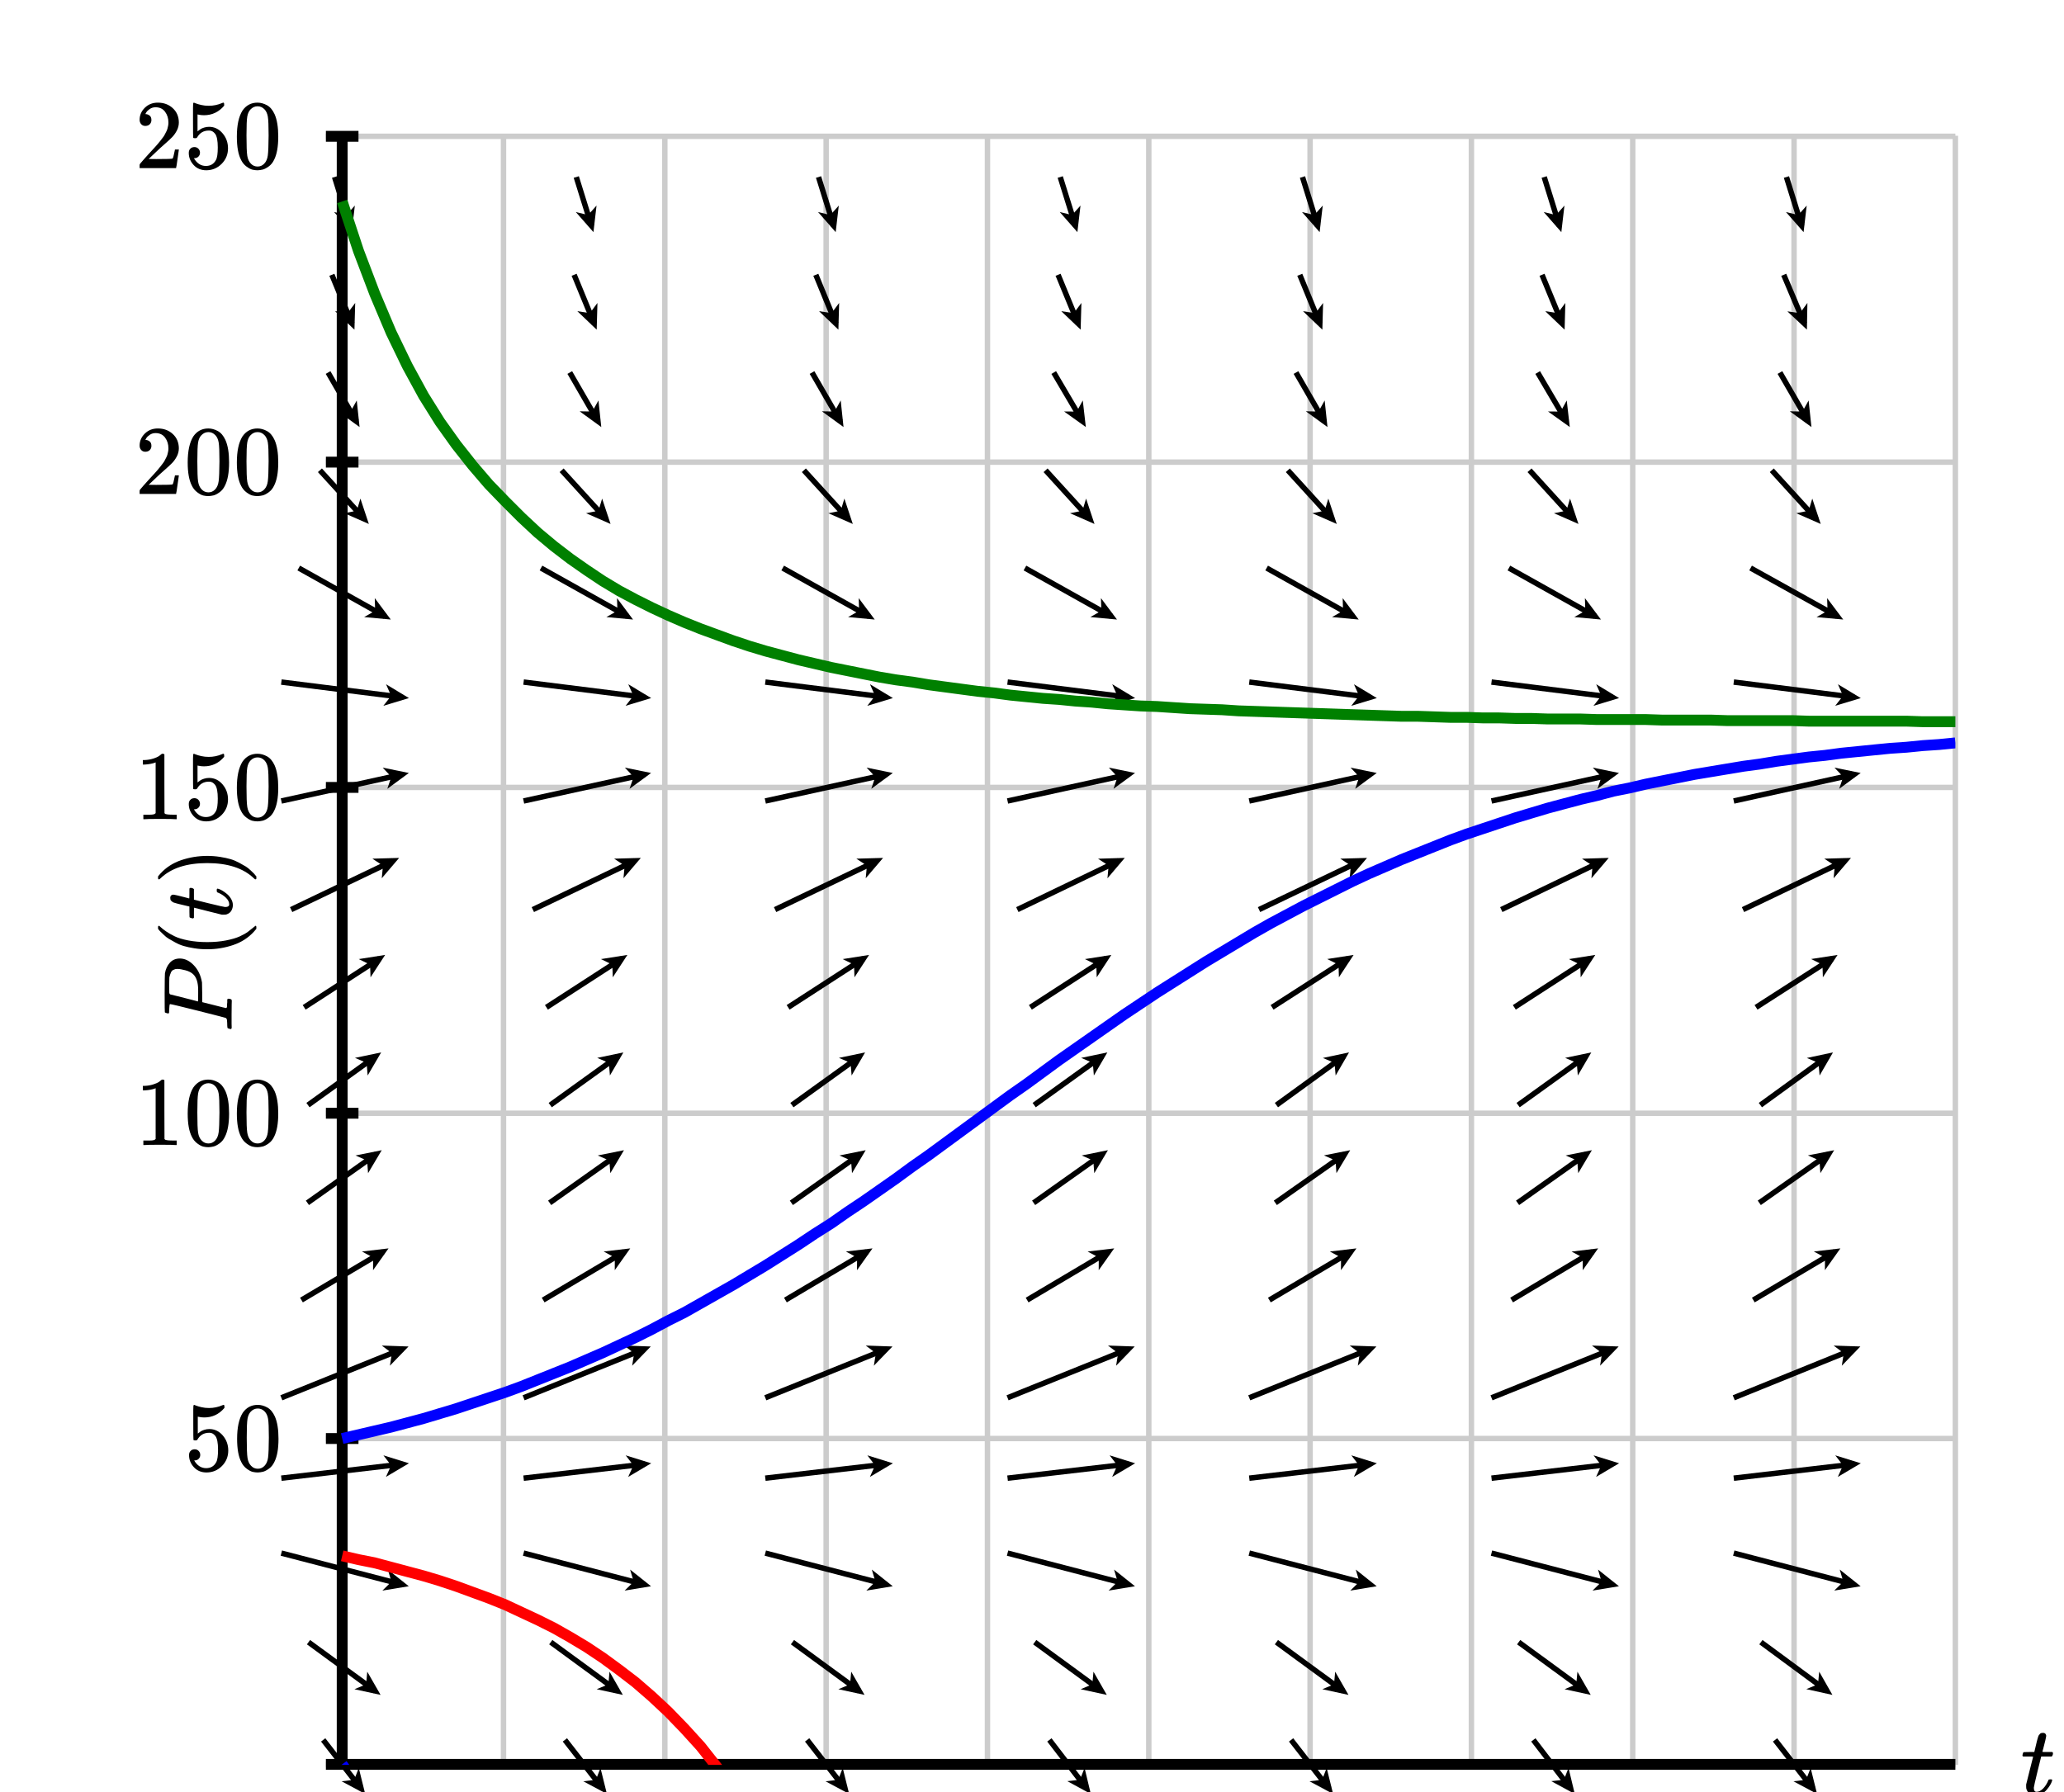 <svg xmlns="http://www.w3.org/2000/svg" id="diagram" width="380" height="330">
  <defs>
    <clipPath id="clipPath-0">
      <rect x="60.0" y="25.0" width="300.0" height="300.0"/>
    </clipPath>
    <clipPath id="clipPath-1">
      <rect x="60.0" y="25.0" width="300.0" height="300.0"/>
    </clipPath>
    <marker id="arrow-head-end-1_None_24_60-black" markerWidth="4.5" markerHeight="4.0" markerUnits="userSpaceOnUse" orient="auto-start-reverse" refX="3.3" refY="2.0">
      <path d="M 4.5 2.0L 0.0 4.0L 0.9 2.5L 0.9 1.5L 0.0 0.0Z" fill="black" stroke="none"/>
    </marker>
    <marker id="arrow-head-end-1_None_24_60-black-outline" markerWidth="8.5" markerHeight="8.0" markerUnits="userSpaceOnUse" orient="auto-start-reverse" refX="5.3" refY="4.0">
      <path d="M 7.3 5.8 L 2.8 7.8 A 2 2 0 0 1 0.0 6.0 L 0.0 2.0 A 2 2 0 0 1 2.8 0.2 L 7.3 2.2 A 2 2 0 0 1 7.3 5.8 Z" fill="white" stroke="none"/>
    </marker>
  </defs>
  <g id="grid" stroke="#ccc" stroke-width="1">
    <line id="line-0" x1="63.0" y1="325.0" x2="63.0" y2="25.0"/>
    <line id="line-1" x1="92.7" y1="325.0" x2="92.7" y2="25.0"/>
    <line id="line-2" x1="122.4" y1="325.0" x2="122.4" y2="25.0"/>
    <line id="line-3" x1="152.1" y1="325.0" x2="152.1" y2="25.0"/>
    <line id="line-4" x1="181.8" y1="325.0" x2="181.8" y2="25.0"/>
    <line id="line-5" x1="211.5" y1="325.0" x2="211.5" y2="25.0"/>
    <line id="line-6" x1="241.2" y1="325.0" x2="241.2" y2="25.0"/>
    <line id="line-7" x1="270.9" y1="325.0" x2="270.9" y2="25.0"/>
    <line id="line-8" x1="300.6" y1="325.0" x2="300.6" y2="25.0"/>
    <line id="line-9" x1="330.3" y1="325.0" x2="330.3" y2="25.0"/>
    <line id="line-10" x1="360.0" y1="325.0" x2="360.0" y2="25.0"/>
    <line id="line-11" x1="60.0" y1="324.9" x2="360.0" y2="324.9"/>
    <line id="line-12" x1="60.0" y1="264.9" x2="360.0" y2="264.9"/>
    <line id="line-13" x1="60.0" y1="205.0" x2="360.0" y2="205.0"/>
    <line id="line-14" x1="60.0" y1="145.0" x2="360.0" y2="145.0"/>
    <line id="line-15" x1="60.0" y1="85.1" x2="360.0" y2="85.1"/>
    <line id="line-16" x1="60.0" y1="25.1" x2="360.0" y2="25.1"/>
  </g>
  <g id="axes" stroke="black" stroke-width="2">
    <line id="line-17" x1="60.0" y1="324.9" x2="360.0" y2="324.9" stroke="black" stroke-width="2"/>
    <line id="line-18" x1="63.0" y1="325.0" x2="63.0" y2="25.0" stroke="black" stroke-width="2"/>
    <g id="g-0"/>
    <g id="g-1">
      <line id="line-19" x1="60.0" y1="264.9" x2="66.0" y2="264.9"/>
      <line id="line-20" x1="60.0" y1="205.0" x2="66.0" y2="205.0"/>
      <line id="line-21" x1="60.0" y1="145.0" x2="66.0" y2="145.0"/>
      <line id="line-22" x1="60.0" y1="85.1" x2="66.0" y2="85.1"/>
      <line id="line-23" x1="60.0" y1="25.1" x2="66.0" y2="25.1"/>
    </g>
  </g>
  <g id="label-0" transform="translate(52.0,264.9) translate(-18.1,-6.2)">
    <g id="g-3">
      <svg xmlns:xlink="http://www.w3.org/1999/xlink" style="vertical-align: -0.400px" width="18.096px" height="12.456px" role="img" focusable="false" viewBox="0 -666 1000 688" x="0.0" y="0.0">
        <defs>
          <path id="MJX-2-TEX-N-35" d="M164 157Q164 133 148 117T109 101H102Q148 22 224 22Q294 22 326 82Q345 115 345 210Q345 313 318 349Q292 382 260 382H254Q176 382 136 314Q132 307 129 306T114 304Q97 304 95 310Q93 314 93 485V614Q93 664 98 664Q100 666 102 666Q103 666 123 658T178 642T253 634Q324 634 389 662Q397 666 402 666Q410 666 410 648V635Q328 538 205 538Q174 538 149 544L139 546V374Q158 388 169 396T205 412T256 420Q337 420 393 355T449 201Q449 109 385 44T229 -22Q148 -22 99 32T50 154Q50 178 61 192T84 210T107 214Q132 214 148 197T164 157Z"/>
          <path id="MJX-2-TEX-N-30" d="M96 585Q152 666 249 666Q297 666 345 640T423 548Q460 465 460 320Q460 165 417 83Q397 41 362 16T301 -15T250 -22Q224 -22 198 -16T137 16T82 83Q39 165 39 320Q39 494 96 585ZM321 597Q291 629 250 629Q208 629 178 597Q153 571 145 525T137 333Q137 175 145 125T181 46Q209 16 250 16Q290 16 318 46Q347 76 354 130T362 333Q362 478 354 524T321 597Z"/>
        </defs>
        <g stroke="currentColor" fill="currentColor" stroke-width="0" transform="scale(1,-1)">
          <g data-mml-node="math">
            <g data-mml-node="mtext" data-semantic-type="text" data-semantic-role="unknown" data-semantic-font="normal" data-semantic-annotation="clearspeak:unit" data-semantic-id="0" data-semantic-speech="50">
              <use data-c="35" xlink:href="#MJX-2-TEX-N-35"/>
              <use data-c="30" xlink:href="#MJX-2-TEX-N-30" transform="translate(500,0)"/>
            </g>
          </g>
        </g>
      </svg>
    </g>
  </g>
  <g id="label-1" transform="translate(52.0,205.0) translate(-27.2,-6.2)">
    <g id="g-4">
      <svg xmlns:xlink="http://www.w3.org/1999/xlink" style="vertical-align: -0.400px" width="27.152px" height="12.456px" role="img" focusable="false" viewBox="0 -666 1500 688" x="0.0" y="0.0">
        <defs>
          <path id="MJX-3-TEX-N-31" d="M213 578L200 573Q186 568 160 563T102 556H83V602H102Q149 604 189 617T245 641T273 663Q275 666 285 666Q294 666 302 660V361L303 61Q310 54 315 52T339 48T401 46H427V0H416Q395 3 257 3Q121 3 100 0H88V46H114Q136 46 152 46T177 47T193 50T201 52T207 57T213 61V578Z"/>
          <path id="MJX-3-TEX-N-30" d="M96 585Q152 666 249 666Q297 666 345 640T423 548Q460 465 460 320Q460 165 417 83Q397 41 362 16T301 -15T250 -22Q224 -22 198 -16T137 16T82 83Q39 165 39 320Q39 494 96 585ZM321 597Q291 629 250 629Q208 629 178 597Q153 571 145 525T137 333Q137 175 145 125T181 46Q209 16 250 16Q290 16 318 46Q347 76 354 130T362 333Q362 478 354 524T321 597Z"/>
        </defs>
        <g stroke="currentColor" fill="currentColor" stroke-width="0" transform="scale(1,-1)">
          <g data-mml-node="math">
            <g data-mml-node="mtext" data-semantic-type="text" data-semantic-role="unknown" data-semantic-font="normal" data-semantic-annotation="clearspeak:unit" data-semantic-id="0" data-semantic-speech="100">
              <use data-c="31" xlink:href="#MJX-3-TEX-N-31"/>
              <use data-c="30" xlink:href="#MJX-3-TEX-N-30" transform="translate(500,0)"/>
              <use data-c="30" xlink:href="#MJX-3-TEX-N-30" transform="translate(1000,0)"/>
            </g>
          </g>
        </g>
      </svg>
    </g>
  </g>
  <g id="label-2" transform="translate(52.0,145.0) translate(-27.2,-6.2)">
    <g id="g-5">
      <svg xmlns:xlink="http://www.w3.org/1999/xlink" style="vertical-align: -0.400px" width="27.152px" height="12.456px" role="img" focusable="false" viewBox="0 -666 1500 688" x="0.0" y="0.0">
        <defs>
          <path id="MJX-4-TEX-N-31" d="M213 578L200 573Q186 568 160 563T102 556H83V602H102Q149 604 189 617T245 641T273 663Q275 666 285 666Q294 666 302 660V361L303 61Q310 54 315 52T339 48T401 46H427V0H416Q395 3 257 3Q121 3 100 0H88V46H114Q136 46 152 46T177 47T193 50T201 52T207 57T213 61V578Z"/>
          <path id="MJX-4-TEX-N-35" d="M164 157Q164 133 148 117T109 101H102Q148 22 224 22Q294 22 326 82Q345 115 345 210Q345 313 318 349Q292 382 260 382H254Q176 382 136 314Q132 307 129 306T114 304Q97 304 95 310Q93 314 93 485V614Q93 664 98 664Q100 666 102 666Q103 666 123 658T178 642T253 634Q324 634 389 662Q397 666 402 666Q410 666 410 648V635Q328 538 205 538Q174 538 149 544L139 546V374Q158 388 169 396T205 412T256 420Q337 420 393 355T449 201Q449 109 385 44T229 -22Q148 -22 99 32T50 154Q50 178 61 192T84 210T107 214Q132 214 148 197T164 157Z"/>
          <path id="MJX-4-TEX-N-30" d="M96 585Q152 666 249 666Q297 666 345 640T423 548Q460 465 460 320Q460 165 417 83Q397 41 362 16T301 -15T250 -22Q224 -22 198 -16T137 16T82 83Q39 165 39 320Q39 494 96 585ZM321 597Q291 629 250 629Q208 629 178 597Q153 571 145 525T137 333Q137 175 145 125T181 46Q209 16 250 16Q290 16 318 46Q347 76 354 130T362 333Q362 478 354 524T321 597Z"/>
        </defs>
        <g stroke="currentColor" fill="currentColor" stroke-width="0" transform="scale(1,-1)">
          <g data-mml-node="math">
            <g data-mml-node="mtext" data-semantic-type="text" data-semantic-role="unknown" data-semantic-font="normal" data-semantic-annotation="clearspeak:unit" data-semantic-id="0" data-semantic-speech="150">
              <use data-c="31" xlink:href="#MJX-4-TEX-N-31"/>
              <use data-c="35" xlink:href="#MJX-4-TEX-N-35" transform="translate(500,0)"/>
              <use data-c="30" xlink:href="#MJX-4-TEX-N-30" transform="translate(1000,0)"/>
            </g>
          </g>
        </g>
      </svg>
    </g>
  </g>
  <g id="label-3" transform="translate(52.0,85.1) translate(-27.2,-6.2)">
    <g id="g-6">
      <svg xmlns:xlink="http://www.w3.org/1999/xlink" style="vertical-align: -0.400px" width="27.152px" height="12.456px" role="img" focusable="false" viewBox="0 -666 1500 688" x="0.0" y="0.0">
        <defs>
          <path id="MJX-5-TEX-N-32" d="M109 429Q82 429 66 447T50 491Q50 562 103 614T235 666Q326 666 387 610T449 465Q449 422 429 383T381 315T301 241Q265 210 201 149L142 93L218 92Q375 92 385 97Q392 99 409 186V189H449V186Q448 183 436 95T421 3V0H50V19V31Q50 38 56 46T86 81Q115 113 136 137Q145 147 170 174T204 211T233 244T261 278T284 308T305 340T320 369T333 401T340 431T343 464Q343 527 309 573T212 619Q179 619 154 602T119 569T109 550Q109 549 114 549Q132 549 151 535T170 489Q170 464 154 447T109 429Z"/>
          <path id="MJX-5-TEX-N-30" d="M96 585Q152 666 249 666Q297 666 345 640T423 548Q460 465 460 320Q460 165 417 83Q397 41 362 16T301 -15T250 -22Q224 -22 198 -16T137 16T82 83Q39 165 39 320Q39 494 96 585ZM321 597Q291 629 250 629Q208 629 178 597Q153 571 145 525T137 333Q137 175 145 125T181 46Q209 16 250 16Q290 16 318 46Q347 76 354 130T362 333Q362 478 354 524T321 597Z"/>
        </defs>
        <g stroke="currentColor" fill="currentColor" stroke-width="0" transform="scale(1,-1)">
          <g data-mml-node="math">
            <g data-mml-node="mtext" data-semantic-type="text" data-semantic-role="unknown" data-semantic-font="normal" data-semantic-annotation="clearspeak:unit" data-semantic-id="0" data-semantic-speech="200">
              <use data-c="32" xlink:href="#MJX-5-TEX-N-32"/>
              <use data-c="30" xlink:href="#MJX-5-TEX-N-30" transform="translate(500,0)"/>
              <use data-c="30" xlink:href="#MJX-5-TEX-N-30" transform="translate(1000,0)"/>
            </g>
          </g>
        </g>
      </svg>
    </g>
  </g>
  <g id="label-4" transform="translate(52.0,25.1) translate(-27.2,-6.2)">
    <g id="g-7">
      <svg xmlns:xlink="http://www.w3.org/1999/xlink" style="vertical-align: -0.400px" width="27.152px" height="12.456px" role="img" focusable="false" viewBox="0 -666 1500 688" x="0.0" y="0.0">
        <defs>
          <path id="MJX-6-TEX-N-32" d="M109 429Q82 429 66 447T50 491Q50 562 103 614T235 666Q326 666 387 610T449 465Q449 422 429 383T381 315T301 241Q265 210 201 149L142 93L218 92Q375 92 385 97Q392 99 409 186V189H449V186Q448 183 436 95T421 3V0H50V19V31Q50 38 56 46T86 81Q115 113 136 137Q145 147 170 174T204 211T233 244T261 278T284 308T305 340T320 369T333 401T340 431T343 464Q343 527 309 573T212 619Q179 619 154 602T119 569T109 550Q109 549 114 549Q132 549 151 535T170 489Q170 464 154 447T109 429Z"/>
          <path id="MJX-6-TEX-N-35" d="M164 157Q164 133 148 117T109 101H102Q148 22 224 22Q294 22 326 82Q345 115 345 210Q345 313 318 349Q292 382 260 382H254Q176 382 136 314Q132 307 129 306T114 304Q97 304 95 310Q93 314 93 485V614Q93 664 98 664Q100 666 102 666Q103 666 123 658T178 642T253 634Q324 634 389 662Q397 666 402 666Q410 666 410 648V635Q328 538 205 538Q174 538 149 544L139 546V374Q158 388 169 396T205 412T256 420Q337 420 393 355T449 201Q449 109 385 44T229 -22Q148 -22 99 32T50 154Q50 178 61 192T84 210T107 214Q132 214 148 197T164 157Z"/>
          <path id="MJX-6-TEX-N-30" d="M96 585Q152 666 249 666Q297 666 345 640T423 548Q460 465 460 320Q460 165 417 83Q397 41 362 16T301 -15T250 -22Q224 -22 198 -16T137 16T82 83Q39 165 39 320Q39 494 96 585ZM321 597Q291 629 250 629Q208 629 178 597Q153 571 145 525T137 333Q137 175 145 125T181 46Q209 16 250 16Q290 16 318 46Q347 76 354 130T362 333Q362 478 354 524T321 597Z"/>
        </defs>
        <g stroke="currentColor" fill="currentColor" stroke-width="0" transform="scale(1,-1)">
          <g data-mml-node="math">
            <g data-mml-node="mtext" data-semantic-type="text" data-semantic-role="unknown" data-semantic-font="normal" data-semantic-annotation="clearspeak:unit" data-semantic-id="0" data-semantic-speech="250">
              <use data-c="32" xlink:href="#MJX-6-TEX-N-32"/>
              <use data-c="35" xlink:href="#MJX-6-TEX-N-35" transform="translate(500,0)"/>
              <use data-c="30" xlink:href="#MJX-6-TEX-N-30" transform="translate(1000,0)"/>
            </g>
          </g>
        </g>
      </svg>
    </g>
  </g>
  <g id="g-2">
    <line id="line-24" x1="59.5" y1="320.4" x2="66.5" y2="329.4" stroke="black" stroke-width="1" fill="none" marker-end="url(#arrow-head-end-1_None_24_60-black)"/>
    <line id="line-25" x1="56.8" y1="302.4" x2="69.1" y2="311.4" stroke="black" stroke-width="1" fill="none" marker-end="url(#arrow-head-end-1_None_24_60-black)"/>
    <line id="line-26" x1="51.8" y1="286.0" x2="74.1" y2="291.8" stroke="black" stroke-width="1" fill="none" marker-end="url(#arrow-head-end-1_None_24_60-black)"/>
    <line id="line-27" x1="51.8" y1="272.2" x2="74.1" y2="269.6" stroke="black" stroke-width="1" fill="none" marker-end="url(#arrow-head-end-1_None_24_60-black)"/>
    <line id="line-28" x1="51.8" y1="257.4" x2="74.1" y2="248.4" stroke="black" stroke-width="1" fill="none" marker-end="url(#arrow-head-end-1_None_24_60-black)"/>
    <line id="line-29" x1="55.5" y1="239.4" x2="70.5" y2="230.5" stroke="black" stroke-width="1" fill="none" marker-end="url(#arrow-head-end-1_None_24_60-black)"/>
    <line id="line-30" x1="56.6" y1="221.5" x2="69.3" y2="212.5" stroke="black" stroke-width="1" fill="none" marker-end="url(#arrow-head-end-1_None_24_60-black)"/>
    <line id="line-31" x1="56.7" y1="203.5" x2="69.2" y2="194.5" stroke="black" stroke-width="1" fill="none" marker-end="url(#arrow-head-end-1_None_24_60-black)"/>
    <line id="line-32" x1="56.0" y1="185.5" x2="69.9" y2="176.5" stroke="black" stroke-width="1" fill="none" marker-end="url(#arrow-head-end-1_None_24_60-black)"/>
    <line id="line-33" x1="53.6" y1="167.5" x2="72.4" y2="158.5" stroke="black" stroke-width="1" fill="none" marker-end="url(#arrow-head-end-1_None_24_60-black)"/>
    <line id="line-34" x1="51.8" y1="147.5" x2="74.1" y2="142.6" stroke="black" stroke-width="1" fill="none" marker-end="url(#arrow-head-end-1_None_24_60-black)"/>
    <line id="line-35" x1="51.8" y1="125.6" x2="74.1" y2="128.4" stroke="black" stroke-width="1" fill="none" marker-end="url(#arrow-head-end-1_None_24_60-black)"/>
    <line id="line-36" x1="55.0" y1="104.6" x2="70.9" y2="113.5" stroke="black" stroke-width="1" fill="none" marker-end="url(#arrow-head-end-1_None_24_60-black)"/>
    <line id="line-37" x1="58.9" y1="86.6" x2="67.1" y2="95.6" stroke="black" stroke-width="1" fill="none" marker-end="url(#arrow-head-end-1_None_24_60-black)"/>
    <line id="line-38" x1="60.4" y1="68.6" x2="65.6" y2="77.6" stroke="black" stroke-width="1" fill="none" marker-end="url(#arrow-head-end-1_None_24_60-black)"/>
    <line id="line-39" x1="61.1" y1="50.6" x2="64.8" y2="59.6" stroke="black" stroke-width="1" fill="none" marker-end="url(#arrow-head-end-1_None_24_60-black)"/>
    <line id="line-40" x1="61.6" y1="32.6" x2="64.4" y2="41.6" stroke="black" stroke-width="1" fill="none" marker-end="url(#arrow-head-end-1_None_24_60-black)"/>
    <line id="line-41" x1="104.0" y1="320.4" x2="111.0" y2="329.4" stroke="black" stroke-width="1" fill="none" marker-end="url(#arrow-head-end-1_None_24_60-black)"/>
    <line id="line-42" x1="101.4" y1="302.4" x2="113.7" y2="311.4" stroke="black" stroke-width="1" fill="none" marker-end="url(#arrow-head-end-1_None_24_60-black)"/>
    <line id="line-43" x1="96.4" y1="286.0" x2="118.7" y2="291.8" stroke="black" stroke-width="1" fill="none" marker-end="url(#arrow-head-end-1_None_24_60-black)"/>
    <line id="line-44" x1="96.4" y1="272.2" x2="118.7" y2="269.6" stroke="black" stroke-width="1" fill="none" marker-end="url(#arrow-head-end-1_None_24_60-black)"/>
    <line id="line-45" x1="96.4" y1="257.4" x2="118.7" y2="248.4" stroke="black" stroke-width="1" fill="none" marker-end="url(#arrow-head-end-1_None_24_60-black)"/>
    <line id="line-46" x1="100.0" y1="239.4" x2="115.0" y2="230.5" stroke="black" stroke-width="1" fill="none" marker-end="url(#arrow-head-end-1_None_24_60-black)"/>
    <line id="line-47" x1="101.2" y1="221.5" x2="113.9" y2="212.5" stroke="black" stroke-width="1" fill="none" marker-end="url(#arrow-head-end-1_None_24_60-black)"/>
    <line id="line-48" x1="101.3" y1="203.5" x2="113.8" y2="194.5" stroke="black" stroke-width="1" fill="none" marker-end="url(#arrow-head-end-1_None_24_60-black)"/>
    <line id="line-49" x1="100.6" y1="185.5" x2="114.5" y2="176.5" stroke="black" stroke-width="1" fill="none" marker-end="url(#arrow-head-end-1_None_24_60-black)"/>
    <line id="line-50" x1="98.1" y1="167.5" x2="116.9" y2="158.5" stroke="black" stroke-width="1" fill="none" marker-end="url(#arrow-head-end-1_None_24_60-black)"/>
    <line id="line-51" x1="96.4" y1="147.5" x2="118.7" y2="142.6" stroke="black" stroke-width="1" fill="none" marker-end="url(#arrow-head-end-1_None_24_60-black)"/>
    <line id="line-52" x1="96.4" y1="125.6" x2="118.7" y2="128.4" stroke="black" stroke-width="1" fill="none" marker-end="url(#arrow-head-end-1_None_24_60-black)"/>
    <line id="line-53" x1="99.6" y1="104.6" x2="115.5" y2="113.5" stroke="black" stroke-width="1" fill="none" marker-end="url(#arrow-head-end-1_None_24_60-black)"/>
    <line id="line-54" x1="103.4" y1="86.6" x2="111.6" y2="95.6" stroke="black" stroke-width="1" fill="none" marker-end="url(#arrow-head-end-1_None_24_60-black)"/>
    <line id="line-55" x1="104.9" y1="68.6" x2="110.1" y2="77.6" stroke="black" stroke-width="1" fill="none" marker-end="url(#arrow-head-end-1_None_24_60-black)"/>
    <line id="line-56" x1="105.7" y1="50.6" x2="109.4" y2="59.6" stroke="black" stroke-width="1" fill="none" marker-end="url(#arrow-head-end-1_None_24_60-black)"/>
    <line id="line-57" x1="106.1" y1="32.6" x2="108.9" y2="41.6" stroke="black" stroke-width="1" fill="none" marker-end="url(#arrow-head-end-1_None_24_60-black)"/>
    <line id="line-58" x1="148.6" y1="320.4" x2="155.6" y2="329.4" stroke="black" stroke-width="1" fill="none" marker-end="url(#arrow-head-end-1_None_24_60-black)"/>
    <line id="line-59" x1="145.9" y1="302.4" x2="158.2" y2="311.4" stroke="black" stroke-width="1" fill="none" marker-end="url(#arrow-head-end-1_None_24_60-black)"/>
    <line id="line-60" x1="140.9" y1="286.0" x2="163.2" y2="291.8" stroke="black" stroke-width="1" fill="none" marker-end="url(#arrow-head-end-1_None_24_60-black)"/>
    <line id="line-61" x1="140.9" y1="272.2" x2="163.2" y2="269.6" stroke="black" stroke-width="1" fill="none" marker-end="url(#arrow-head-end-1_None_24_60-black)"/>
    <line id="line-62" x1="140.9" y1="257.4" x2="163.2" y2="248.4" stroke="black" stroke-width="1" fill="none" marker-end="url(#arrow-head-end-1_None_24_60-black)"/>
    <line id="line-63" x1="144.6" y1="239.4" x2="159.6" y2="230.5" stroke="black" stroke-width="1" fill="none" marker-end="url(#arrow-head-end-1_None_24_60-black)"/>
    <line id="line-64" x1="145.7" y1="221.5" x2="158.4" y2="212.5" stroke="black" stroke-width="1" fill="none" marker-end="url(#arrow-head-end-1_None_24_60-black)"/>
    <line id="line-65" x1="145.8" y1="203.5" x2="158.3" y2="194.5" stroke="black" stroke-width="1" fill="none" marker-end="url(#arrow-head-end-1_None_24_60-black)"/>
    <line id="line-66" x1="145.1" y1="185.5" x2="159.0" y2="176.5" stroke="black" stroke-width="1" fill="none" marker-end="url(#arrow-head-end-1_None_24_60-black)"/>
    <line id="line-67" x1="142.7" y1="167.5" x2="161.5" y2="158.5" stroke="black" stroke-width="1" fill="none" marker-end="url(#arrow-head-end-1_None_24_60-black)"/>
    <line id="line-68" x1="140.9" y1="147.5" x2="163.2" y2="142.6" stroke="black" stroke-width="1" fill="none" marker-end="url(#arrow-head-end-1_None_24_60-black)"/>
    <line id="line-69" x1="140.9" y1="125.6" x2="163.2" y2="128.4" stroke="black" stroke-width="1" fill="none" marker-end="url(#arrow-head-end-1_None_24_60-black)"/>
    <line id="line-70" x1="144.1" y1="104.6" x2="160.0" y2="113.5" stroke="black" stroke-width="1" fill="none" marker-end="url(#arrow-head-end-1_None_24_60-black)"/>
    <line id="line-71" x1="148.0" y1="86.6" x2="156.2" y2="95.6" stroke="black" stroke-width="1" fill="none" marker-end="url(#arrow-head-end-1_None_24_60-black)"/>
    <line id="line-72" x1="149.5" y1="68.6" x2="154.7" y2="77.6" stroke="black" stroke-width="1" fill="none" marker-end="url(#arrow-head-end-1_None_24_60-black)"/>
    <line id="line-73" x1="150.2" y1="50.6" x2="153.9" y2="59.6" stroke="black" stroke-width="1" fill="none" marker-end="url(#arrow-head-end-1_None_24_60-black)"/>
    <line id="line-74" x1="150.7" y1="32.6" x2="153.5" y2="41.6" stroke="black" stroke-width="1" fill="none" marker-end="url(#arrow-head-end-1_None_24_60-black)"/>
    <line id="line-75" x1="193.2" y1="320.4" x2="200.1" y2="329.4" stroke="black" stroke-width="1" fill="none" marker-end="url(#arrow-head-end-1_None_24_60-black)"/>
    <line id="line-76" x1="190.5" y1="302.4" x2="202.8" y2="311.4" stroke="black" stroke-width="1" fill="none" marker-end="url(#arrow-head-end-1_None_24_60-black)"/>
    <line id="line-77" x1="185.5" y1="286.0" x2="207.8" y2="291.8" stroke="black" stroke-width="1" fill="none" marker-end="url(#arrow-head-end-1_None_24_60-black)"/>
    <line id="line-78" x1="185.5" y1="272.2" x2="207.8" y2="269.6" stroke="black" stroke-width="1" fill="none" marker-end="url(#arrow-head-end-1_None_24_60-black)"/>
    <line id="line-79" x1="185.5" y1="257.4" x2="207.8" y2="248.4" stroke="black" stroke-width="1" fill="none" marker-end="url(#arrow-head-end-1_None_24_60-black)"/>
    <line id="line-80" x1="189.1" y1="239.4" x2="204.1" y2="230.5" stroke="black" stroke-width="1" fill="none" marker-end="url(#arrow-head-end-1_None_24_60-black)"/>
    <line id="line-81" x1="190.3" y1="221.5" x2="203.0" y2="212.5" stroke="black" stroke-width="1" fill="none" marker-end="url(#arrow-head-end-1_None_24_60-black)"/>
    <line id="line-82" x1="190.4" y1="203.5" x2="202.9" y2="194.5" stroke="black" stroke-width="1" fill="none" marker-end="url(#arrow-head-end-1_None_24_60-black)"/>
    <line id="line-83" x1="189.7" y1="185.5" x2="203.6" y2="176.5" stroke="black" stroke-width="1" fill="none" marker-end="url(#arrow-head-end-1_None_24_60-black)"/>
    <line id="line-84" x1="187.3" y1="167.5" x2="206.0" y2="158.5" stroke="black" stroke-width="1" fill="none" marker-end="url(#arrow-head-end-1_None_24_60-black)"/>
    <line id="line-85" x1="185.5" y1="147.5" x2="207.8" y2="142.6" stroke="black" stroke-width="1" fill="none" marker-end="url(#arrow-head-end-1_None_24_60-black)"/>
    <line id="line-86" x1="185.5" y1="125.6" x2="207.8" y2="128.4" stroke="black" stroke-width="1" fill="none" marker-end="url(#arrow-head-end-1_None_24_60-black)"/>
    <line id="line-87" x1="188.7" y1="104.6" x2="204.6" y2="113.5" stroke="black" stroke-width="1" fill="none" marker-end="url(#arrow-head-end-1_None_24_60-black)"/>
    <line id="line-88" x1="192.5" y1="86.6" x2="200.7" y2="95.6" stroke="black" stroke-width="1" fill="none" marker-end="url(#arrow-head-end-1_None_24_60-black)"/>
    <line id="line-89" x1="194.0" y1="68.6" x2="199.3" y2="77.6" stroke="black" stroke-width="1" fill="none" marker-end="url(#arrow-head-end-1_None_24_60-black)"/>
    <line id="line-90" x1="194.8" y1="50.6" x2="198.5" y2="59.6" stroke="black" stroke-width="1" fill="none" marker-end="url(#arrow-head-end-1_None_24_60-black)"/>
    <line id="line-91" x1="195.2" y1="32.6" x2="198.0" y2="41.6" stroke="black" stroke-width="1" fill="none" marker-end="url(#arrow-head-end-1_None_24_60-black)"/>
    <line id="line-92" x1="237.7" y1="320.4" x2="244.7" y2="329.4" stroke="black" stroke-width="1" fill="none" marker-end="url(#arrow-head-end-1_None_24_60-black)"/>
    <line id="line-93" x1="235.0" y1="302.4" x2="247.3" y2="311.4" stroke="black" stroke-width="1" fill="none" marker-end="url(#arrow-head-end-1_None_24_60-black)"/>
    <line id="line-94" x1="230.0" y1="286.0" x2="252.3" y2="291.8" stroke="black" stroke-width="1" fill="none" marker-end="url(#arrow-head-end-1_None_24_60-black)"/>
    <line id="line-95" x1="230.0" y1="272.2" x2="252.3" y2="269.6" stroke="black" stroke-width="1" fill="none" marker-end="url(#arrow-head-end-1_None_24_60-black)"/>
    <line id="line-96" x1="230.0" y1="257.4" x2="252.3" y2="248.4" stroke="black" stroke-width="1" fill="none" marker-end="url(#arrow-head-end-1_None_24_60-black)"/>
    <line id="line-97" x1="233.7" y1="239.4" x2="248.7" y2="230.5" stroke="black" stroke-width="1" fill="none" marker-end="url(#arrow-head-end-1_None_24_60-black)"/>
    <line id="line-98" x1="234.8" y1="221.5" x2="247.6" y2="212.5" stroke="black" stroke-width="1" fill="none" marker-end="url(#arrow-head-end-1_None_24_60-black)"/>
    <line id="line-99" x1="235.0" y1="203.5" x2="247.4" y2="194.5" stroke="black" stroke-width="1" fill="none" marker-end="url(#arrow-head-end-1_None_24_60-black)"/>
    <line id="line-100" x1="234.2" y1="185.5" x2="248.2" y2="176.5" stroke="black" stroke-width="1" fill="none" marker-end="url(#arrow-head-end-1_None_24_60-black)"/>
    <line id="line-101" x1="231.8" y1="167.5" x2="250.6" y2="158.5" stroke="black" stroke-width="1" fill="none" marker-end="url(#arrow-head-end-1_None_24_60-black)"/>
    <line id="line-102" x1="230.0" y1="147.5" x2="252.3" y2="142.6" stroke="black" stroke-width="1" fill="none" marker-end="url(#arrow-head-end-1_None_24_60-black)"/>
    <line id="line-103" x1="230.0" y1="125.6" x2="252.3" y2="128.4" stroke="black" stroke-width="1" fill="none" marker-end="url(#arrow-head-end-1_None_24_60-black)"/>
    <line id="line-104" x1="233.2" y1="104.6" x2="249.1" y2="113.5" stroke="black" stroke-width="1" fill="none" marker-end="url(#arrow-head-end-1_None_24_60-black)"/>
    <line id="line-105" x1="237.1" y1="86.6" x2="245.3" y2="95.6" stroke="black" stroke-width="1" fill="none" marker-end="url(#arrow-head-end-1_None_24_60-black)"/>
    <line id="line-106" x1="238.6" y1="68.6" x2="243.8" y2="77.6" stroke="black" stroke-width="1" fill="none" marker-end="url(#arrow-head-end-1_None_24_60-black)"/>
    <line id="line-107" x1="239.3" y1="50.6" x2="243.0" y2="59.6" stroke="black" stroke-width="1" fill="none" marker-end="url(#arrow-head-end-1_None_24_60-black)"/>
    <line id="line-108" x1="239.8" y1="32.6" x2="242.6" y2="41.6" stroke="black" stroke-width="1" fill="none" marker-end="url(#arrow-head-end-1_None_24_60-black)"/>
    <line id="line-109" x1="282.3" y1="320.4" x2="289.2" y2="329.4" stroke="black" stroke-width="1" fill="none" marker-end="url(#arrow-head-end-1_None_24_60-black)"/>
    <line id="line-110" x1="279.6" y1="302.4" x2="291.9" y2="311.4" stroke="black" stroke-width="1" fill="none" marker-end="url(#arrow-head-end-1_None_24_60-black)"/>
    <line id="line-111" x1="274.6" y1="286.0" x2="296.9" y2="291.8" stroke="black" stroke-width="1" fill="none" marker-end="url(#arrow-head-end-1_None_24_60-black)"/>
    <line id="line-112" x1="274.6" y1="272.2" x2="296.9" y2="269.6" stroke="black" stroke-width="1" fill="none" marker-end="url(#arrow-head-end-1_None_24_60-black)"/>
    <line id="line-113" x1="274.6" y1="257.4" x2="296.9" y2="248.4" stroke="black" stroke-width="1" fill="none" marker-end="url(#arrow-head-end-1_None_24_60-black)"/>
    <line id="line-114" x1="278.3" y1="239.4" x2="293.2" y2="230.5" stroke="black" stroke-width="1" fill="none" marker-end="url(#arrow-head-end-1_None_24_60-black)"/>
    <line id="line-115" x1="279.4" y1="221.5" x2="292.1" y2="212.5" stroke="black" stroke-width="1" fill="none" marker-end="url(#arrow-head-end-1_None_24_60-black)"/>
    <line id="line-116" x1="279.5" y1="203.5" x2="292.0" y2="194.5" stroke="black" stroke-width="1" fill="none" marker-end="url(#arrow-head-end-1_None_24_60-black)"/>
    <line id="line-117" x1="278.8" y1="185.5" x2="292.7" y2="176.5" stroke="black" stroke-width="1" fill="none" marker-end="url(#arrow-head-end-1_None_24_60-black)"/>
    <line id="line-118" x1="276.4" y1="167.5" x2="295.1" y2="158.5" stroke="black" stroke-width="1" fill="none" marker-end="url(#arrow-head-end-1_None_24_60-black)"/>
    <line id="line-119" x1="274.6" y1="147.5" x2="296.9" y2="142.6" stroke="black" stroke-width="1" fill="none" marker-end="url(#arrow-head-end-1_None_24_60-black)"/>
    <line id="line-120" x1="274.6" y1="125.6" x2="296.9" y2="128.4" stroke="black" stroke-width="1" fill="none" marker-end="url(#arrow-head-end-1_None_24_60-black)"/>
    <line id="line-121" x1="277.8" y1="104.6" x2="293.7" y2="113.5" stroke="black" stroke-width="1" fill="none" marker-end="url(#arrow-head-end-1_None_24_60-black)"/>
    <line id="line-122" x1="281.6" y1="86.6" x2="289.8" y2="95.6" stroke="black" stroke-width="1" fill="none" marker-end="url(#arrow-head-end-1_None_24_60-black)"/>
    <line id="line-123" x1="283.1" y1="68.6" x2="288.4" y2="77.6" stroke="black" stroke-width="1" fill="none" marker-end="url(#arrow-head-end-1_None_24_60-black)"/>
    <line id="line-124" x1="283.9" y1="50.6" x2="287.6" y2="59.6" stroke="black" stroke-width="1" fill="none" marker-end="url(#arrow-head-end-1_None_24_60-black)"/>
    <line id="line-125" x1="284.3" y1="32.6" x2="287.1" y2="41.6" stroke="black" stroke-width="1" fill="none" marker-end="url(#arrow-head-end-1_None_24_60-black)"/>
    <line id="line-126" x1="326.8" y1="320.4" x2="333.8" y2="329.4" stroke="black" stroke-width="1" fill="none" marker-end="url(#arrow-head-end-1_None_24_60-black)"/>
    <line id="line-127" x1="324.2" y1="302.4" x2="336.4" y2="311.4" stroke="black" stroke-width="1" fill="none" marker-end="url(#arrow-head-end-1_None_24_60-black)"/>
    <line id="line-128" x1="319.2" y1="286.0" x2="341.4" y2="291.8" stroke="black" stroke-width="1" fill="none" marker-end="url(#arrow-head-end-1_None_24_60-black)"/>
    <line id="line-129" x1="319.2" y1="272.2" x2="341.4" y2="269.6" stroke="black" stroke-width="1" fill="none" marker-end="url(#arrow-head-end-1_None_24_60-black)"/>
    <line id="line-130" x1="319.2" y1="257.4" x2="341.4" y2="248.4" stroke="black" stroke-width="1" fill="none" marker-end="url(#arrow-head-end-1_None_24_60-black)"/>
    <line id="line-131" x1="322.8" y1="239.4" x2="337.8" y2="230.5" stroke="black" stroke-width="1" fill="none" marker-end="url(#arrow-head-end-1_None_24_60-black)"/>
    <line id="line-132" x1="323.9" y1="221.5" x2="336.7" y2="212.5" stroke="black" stroke-width="1" fill="none" marker-end="url(#arrow-head-end-1_None_24_60-black)"/>
    <line id="line-133" x1="324.1" y1="203.5" x2="336.5" y2="194.5" stroke="black" stroke-width="1" fill="none" marker-end="url(#arrow-head-end-1_None_24_60-black)"/>
    <line id="line-134" x1="323.3" y1="185.5" x2="337.3" y2="176.5" stroke="black" stroke-width="1" fill="none" marker-end="url(#arrow-head-end-1_None_24_60-black)"/>
    <line id="line-135" x1="320.9" y1="167.5" x2="339.7" y2="158.5" stroke="black" stroke-width="1" fill="none" marker-end="url(#arrow-head-end-1_None_24_60-black)"/>
    <line id="line-136" x1="319.2" y1="147.5" x2="341.4" y2="142.6" stroke="black" stroke-width="1" fill="none" marker-end="url(#arrow-head-end-1_None_24_60-black)"/>
    <line id="line-137" x1="319.2" y1="125.6" x2="341.4" y2="128.4" stroke="black" stroke-width="1" fill="none" marker-end="url(#arrow-head-end-1_None_24_60-black)"/>
    <line id="line-138" x1="322.3" y1="104.6" x2="338.3" y2="113.5" stroke="black" stroke-width="1" fill="none" marker-end="url(#arrow-head-end-1_None_24_60-black)"/>
    <line id="line-139" x1="326.2" y1="86.6" x2="334.4" y2="95.6" stroke="black" stroke-width="1" fill="none" marker-end="url(#arrow-head-end-1_None_24_60-black)"/>
    <line id="line-140" x1="327.7" y1="68.6" x2="332.9" y2="77.6" stroke="black" stroke-width="1" fill="none" marker-end="url(#arrow-head-end-1_None_24_60-black)"/>
    <line id="line-141" x1="328.4" y1="50.6" x2="332.2" y2="59.6" stroke="black" stroke-width="1" fill="none" marker-end="url(#arrow-head-end-1_None_24_60-black)"/>
    <line id="line-142" x1="328.9" y1="32.6" x2="331.7" y2="41.6" stroke="black" stroke-width="1" fill="none" marker-end="url(#arrow-head-end-1_None_24_60-black)"/>
  </g>
  <path id="path-0" d="M 63.0 324.9 L 66.0 329.0 L 69.0 333.5 L 72.0 338.5 L 75.0 344.2 L 78.0 350.5 L 81.0 357.7 L 84.0 365.9 L 87.0 375.3 L 90.0 386.1 L 93.0 398.7 L 96.0 413.5 L 99.0 431.2 L 102.0 452.6 L 105.0 478.9 L 108.0 512.2 L 111.0 555.3 L 114.0 613.4 L 117.0 695.6 L 120.0 820.6 L 123.0 1033.2 L 126.0 1474.1 L 129.0 2923.0" stroke="blue" stroke-width="2" fill="none" clip-path="url(#clipPath-1)"/>
  <g id="label-5" transform="translate(372.0,324.9) translate(0.0,-5.8)">
    <g id="g-8">
      <svg xmlns:xlink="http://www.w3.org/1999/xlink" style="vertical-align: -0.200px" width="6.536px" height="11.528px" role="img" focusable="false" viewBox="0 -626 361 637" x="0.0" y="0.0">
        <defs>
          <path id="MJX-7-TEX-I-1D461" d="M26 385Q19 392 19 395Q19 399 22 411T27 425Q29 430 36 430T87 431H140L159 511Q162 522 166 540T173 566T179 586T187 603T197 615T211 624T229 626Q247 625 254 615T261 596Q261 589 252 549T232 470L222 433Q222 431 272 431H323Q330 424 330 420Q330 398 317 385H210L174 240Q135 80 135 68Q135 26 162 26Q197 26 230 60T283 144Q285 150 288 151T303 153H307Q322 153 322 145Q322 142 319 133Q314 117 301 95T267 48T216 6T155 -11Q125 -11 98 4T59 56Q57 64 57 83V101L92 241Q127 382 128 383Q128 385 77 385H26Z"/>
        </defs>
        <g stroke="currentColor" fill="currentColor" stroke-width="0" transform="scale(1,-1)">
          <g data-mml-node="math">
            <g data-mml-node="mi" data-semantic-type="identifier" data-semantic-role="latinletter" data-semantic-font="italic" data-semantic-annotation="clearspeak:simple" data-semantic-id="0" data-semantic-speech="t">
              <use data-c="1D461" xlink:href="#MJX-7-TEX-I-1D461"/>
            </g>
          </g>
        </g>
      </svg>
    </g>
  </g>
  <g id="label-6" transform="translate(38.1,173.0) rotate(-90.0) translate(-17.1,-9.0)">
    <g id="g-9">
      <svg xmlns:xlink="http://www.w3.org/1999/xlink" style="vertical-align: -4.528px" width="34.208px" height="18.096px" role="img" focusable="false" viewBox="0 -750 1890 1000" x="0.0" y="0.0">
        <defs>
          <path id="MJX-8-TEX-I-1D443" d="M287 628Q287 635 230 637Q206 637 199 638T192 648Q192 649 194 659Q200 679 203 681T397 683Q587 682 600 680Q664 669 707 631T751 530Q751 453 685 389Q616 321 507 303Q500 302 402 301H307L277 182Q247 66 247 59Q247 55 248 54T255 50T272 48T305 46H336Q342 37 342 35Q342 19 335 5Q330 0 319 0Q316 0 282 1T182 2Q120 2 87 2T51 1Q33 1 33 11Q33 13 36 25Q40 41 44 43T67 46Q94 46 127 49Q141 52 146 61Q149 65 218 339T287 628ZM645 554Q645 567 643 575T634 597T609 619T560 635Q553 636 480 637Q463 637 445 637T416 636T404 636Q391 635 386 627Q384 621 367 550T332 412T314 344Q314 342 395 342H407H430Q542 342 590 392Q617 419 631 471T645 554Z"/>
          <path id="MJX-8-TEX-N-2061" d=""/>
          <path id="MJX-8-TEX-N-28" d="M94 250Q94 319 104 381T127 488T164 576T202 643T244 695T277 729T302 750H315H319Q333 750 333 741Q333 738 316 720T275 667T226 581T184 443T167 250T184 58T225 -81T274 -167T316 -220T333 -241Q333 -250 318 -250H315H302L274 -226Q180 -141 137 -14T94 250Z"/>
          <path id="MJX-8-TEX-I-1D461" d="M26 385Q19 392 19 395Q19 399 22 411T27 425Q29 430 36 430T87 431H140L159 511Q162 522 166 540T173 566T179 586T187 603T197 615T211 624T229 626Q247 625 254 615T261 596Q261 589 252 549T232 470L222 433Q222 431 272 431H323Q330 424 330 420Q330 398 317 385H210L174 240Q135 80 135 68Q135 26 162 26Q197 26 230 60T283 144Q285 150 288 151T303 153H307Q322 153 322 145Q322 142 319 133Q314 117 301 95T267 48T216 6T155 -11Q125 -11 98 4T59 56Q57 64 57 83V101L92 241Q127 382 128 383Q128 385 77 385H26Z"/>
          <path id="MJX-8-TEX-N-29" d="M60 749L64 750Q69 750 74 750H86L114 726Q208 641 251 514T294 250Q294 182 284 119T261 12T224 -76T186 -143T145 -194T113 -227T90 -246Q87 -249 86 -250H74Q66 -250 63 -250T58 -247T55 -238Q56 -237 66 -225Q221 -64 221 250T66 725Q56 737 55 738Q55 746 60 749Z"/>
        </defs>
        <g stroke="currentColor" fill="currentColor" stroke-width="0" transform="scale(1,-1)">
          <g data-mml-node="math" data-semantic-type="appl" data-semantic-role="simple function" data-semantic-annotation="clearspeak:simple" data-semantic-id="6" data-semantic-children="0,4" data-semantic-content="5,0" data-semantic-speech="upper P left parenthesis t right parenthesis">
            <g data-mml-node="mi" data-semantic-type="identifier" data-semantic-role="simple function" data-semantic-font="italic" data-semantic-annotation="clearspeak:simple" data-semantic-id="0" data-semantic-parent="6" data-semantic-operator="appl" data-semantic-speech="upper P">
              <use data-c="1D443" xlink:href="#MJX-8-TEX-I-1D443"/>
            </g>
            <g data-mml-node="mo" data-semantic-type="punctuation" data-semantic-role="application" data-semantic-id="5" data-semantic-parent="6" data-semantic-added="true" data-semantic-operator="appl" data-semantic-speech="of" transform="translate(751,0)">
              <use data-c="2061" xlink:href="#MJX-8-TEX-N-2061"/>
            </g>
            <g data-mml-node="mrow" data-semantic-type="fenced" data-semantic-role="leftright" data-semantic-id="4" data-semantic-children="2" data-semantic-content="1,3" data-semantic-parent="6" data-semantic-speech="left parenthesis t right parenthesis" transform="translate(751,0)">
              <g data-mml-node="mo" data-semantic-type="fence" data-semantic-role="open" data-semantic-id="1" data-semantic-parent="4" data-semantic-operator="fenced" data-semantic-speech="left parenthesis">
                <use data-c="28" xlink:href="#MJX-8-TEX-N-28"/>
              </g>
              <g data-mml-node="mi" data-semantic-type="identifier" data-semantic-role="latinletter" data-semantic-font="italic" data-semantic-annotation="clearspeak:simple" data-semantic-id="2" data-semantic-parent="4" data-semantic-speech="t" transform="translate(389,0)">
                <use data-c="1D461" xlink:href="#MJX-8-TEX-I-1D461"/>
              </g>
              <g data-mml-node="mo" data-semantic-type="fence" data-semantic-role="close" data-semantic-id="3" data-semantic-parent="4" data-semantic-operator="fenced" data-semantic-speech="right parenthesis" transform="translate(750,0)">
                <use data-c="29" xlink:href="#MJX-8-TEX-N-29"/>
              </g>
            </g>
          </g>
        </g>
      </svg>
    </g>
  </g>
  <path id="path-1" d="M 63.0 37.1 L 66.0 46.2 L 69.0 54.1 L 72.0 61.2 L 75.0 67.4 L 78.0 72.9 L 81.0 77.7 L 84.0 81.9 L 87.0 85.7 L 90.0 89.2 L 93.0 92.3 L 96.0 95.3 L 99.0 98.1 L 102.0 100.6 L 105.0 102.9 L 108.0 105.0 L 111.0 107.0 L 114.0 108.8 L 117.0 110.4 L 120.0 111.9 L 123.0 113.3 L 126.0 114.6 L 129.0 115.8 L 132.0 116.9 L 135.0 118.0 L 138.0 119.0 L 141.0 119.9 L 144.0 120.7 L 147.0 121.5 L 150.0 122.2 L 153.0 122.9 L 156.0 123.5 L 159.0 124.1 L 162.0 124.7 L 165.0 125.2 L 168.0 125.6 L 171.0 126.1 L 174.0 126.5 L 177.0 126.9 L 180.0 127.3 L 183.0 127.6 L 186.0 128.0 L 189.0 128.3 L 192.0 128.6 L 195.0 128.8 L 198.0 129.1 L 201.0 129.3 L 204.0 129.6 L 207.0 129.8 L 210.0 130.0 L 213.0 130.1 L 216.0 130.3 L 219.0 130.5 L 222.0 130.6 L 225.0 130.7 L 228.0 130.9 L 231.0 131.0 L 234.0 131.1 L 237.0 131.2 L 240.0 131.3 L 243.0 131.4 L 246.0 131.5 L 249.0 131.6 L 252.0 131.7 L 255.0 131.8 L 258.0 131.9 L 261.0 131.9 L 264.0 132.0 L 267.0 132.1 L 270.0 132.1 L 273.0 132.2 L 276.0 132.2 L 279.0 132.3 L 282.0 132.3 L 285.0 132.4 L 288.0 132.4 L 291.0 132.4 L 294.0 132.5 L 297.0 132.5 L 300.0 132.5 L 303.0 132.5 L 306.0 132.6 L 309.0 132.6 L 312.0 132.6 L 315.0 132.6 L 318.0 132.7 L 321.0 132.7 L 324.0 132.7 L 327.0 132.7 L 330.0 132.7 L 333.0 132.8 L 336.0 132.8 L 339.0 132.8 L 342.0 132.8 L 345.0 132.8 L 348.0 132.8 L 351.0 132.8 L 354.0 132.9 L 357.0 132.9 L 360.0 132.9" stroke="green" stroke-width="2" fill="none" clip-path="url(#clipPath-1)"/>
  <path id="path-2" d="M 63.0 264.9 L 66.0 264.2 L 69.0 263.5 L 72.0 262.8 L 75.0 262.0 L 78.0 261.2 L 81.0 260.3 L 84.0 259.4 L 87.0 258.4 L 90.0 257.4 L 93.0 256.4 L 96.0 255.3 L 99.0 254.1 L 102.0 252.9 L 105.0 251.7 L 108.0 250.4 L 111.0 249.1 L 114.0 247.7 L 117.0 246.3 L 120.0 244.8 L 123.0 243.2 L 126.0 241.7 L 129.0 240.0 L 132.0 238.3 L 135.0 236.6 L 138.0 234.8 L 141.0 233.0 L 144.0 231.1 L 147.0 229.2 L 150.0 227.2 L 153.0 225.3 L 156.0 223.2 L 159.0 221.2 L 162.0 219.1 L 165.0 217.0 L 168.0 214.8 L 171.0 212.7 L 174.0 210.5 L 177.0 208.3 L 180.0 206.1 L 183.0 203.9 L 186.0 201.7 L 189.0 199.6 L 192.0 197.4 L 195.0 195.2 L 198.0 193.1 L 201.0 191.0 L 204.0 188.9 L 207.0 186.8 L 210.0 184.8 L 213.0 182.8 L 216.0 180.9 L 219.0 179.0 L 222.0 177.1 L 225.0 175.3 L 228.0 173.5 L 231.0 171.7 L 234.0 170.0 L 237.0 168.4 L 240.0 166.8 L 243.0 165.3 L 246.0 163.8 L 249.0 162.3 L 252.0 160.9 L 255.0 159.6 L 258.0 158.3 L 261.0 157.1 L 264.0 155.9 L 267.0 154.7 L 270.0 153.6 L 273.0 152.6 L 276.0 151.6 L 279.0 150.6 L 282.0 149.7 L 285.0 148.8 L 288.0 148.0 L 291.0 147.2 L 294.0 146.5 L 297.0 145.7 L 300.0 145.1 L 303.0 144.4 L 306.0 143.8 L 309.0 143.2 L 312.0 142.6 L 315.0 142.1 L 318.0 141.6 L 321.0 141.1 L 324.0 140.7 L 327.0 140.2 L 330.0 139.8 L 333.0 139.4 L 336.0 139.1 L 339.0 138.7 L 342.0 138.4 L 345.0 138.1 L 348.0 137.8 L 351.0 137.6 L 354.0 137.3 L 357.0 137.1 L 360.0 136.8" stroke="blue" stroke-width="2" fill="none" clip-path="url(#clipPath-1)"/>
  <path id="path-3" d="M 63.0 286.5 L 66.0 287.2 L 69.0 287.8 L 72.0 288.6 L 75.0 289.4 L 78.0 290.2 L 81.0 291.1 L 84.0 292.1 L 87.0 293.2 L 90.0 294.3 L 93.0 295.5 L 96.0 296.9 L 99.0 298.3 L 102.0 299.8 L 105.0 301.5 L 108.0 303.3 L 111.0 305.3 L 114.0 307.5 L 117.0 309.8 L 120.0 312.4 L 123.0 315.2 L 126.0 318.3 L 129.0 321.6 L 132.0 325.4 L 135.0 329.5 L 138.0 334.1 L 141.0 339.2 L 144.0 345.0 L 147.0 351.5 L 150.0 358.8 L 153.0 367.1 L 156.0 376.5 L 159.0 387.5 L 162.0 400.3 L 165.0 415.5 L 168.0 433.6 L 171.0 455.6 L 174.0 482.7 L 177.0 516.9 L 180.0 561.7 L 183.0 622.5 L 186.0 708.3 L 189.0 841.0 L 192.0 1070.9 L 195.0 1565.7 L 198.0 3380.3" stroke="red" stroke-width="2" fill="none" clip-path="url(#clipPath-1)"/>
</svg>
